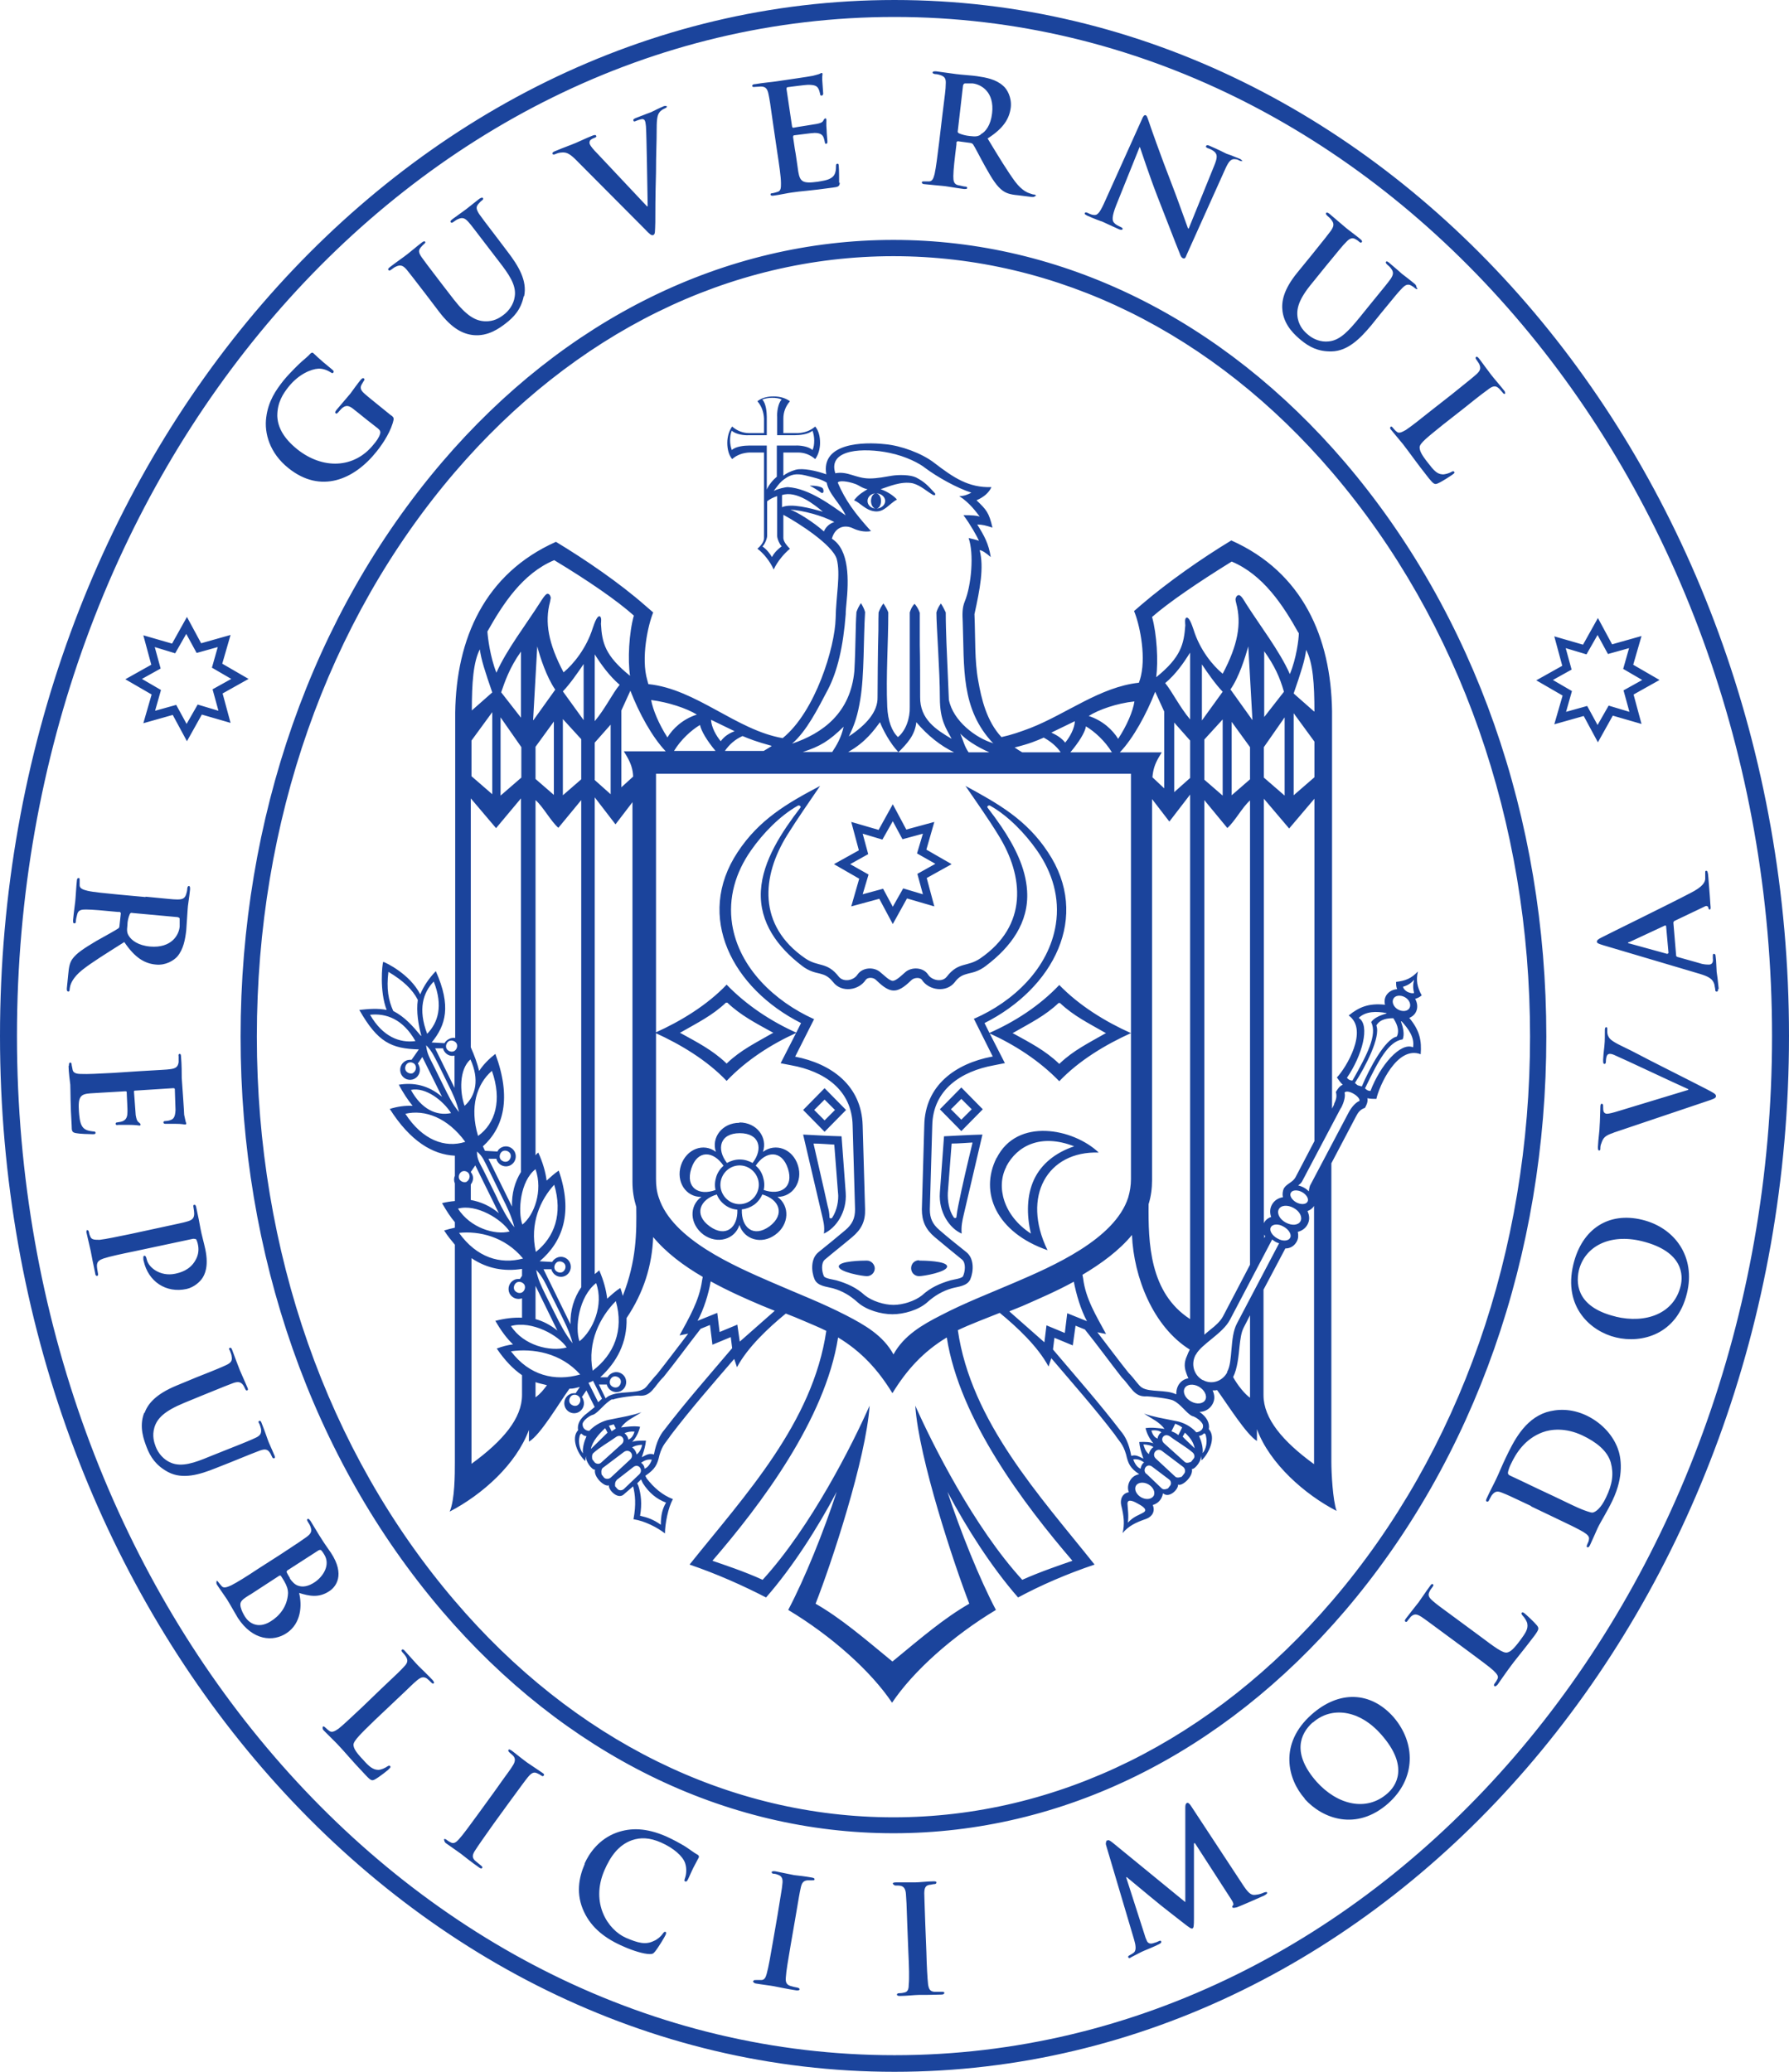 <?xml version="1.0" encoding="UTF-8"?>
<svg xmlns="http://www.w3.org/2000/svg" id="Layer_2" data-name="Layer 2" viewBox="0 0 51.68 59.85">
  <defs>
    <style>
      .cls-1 {
        fill: #1b449c;
      }
    </style>
  </defs>
  <g id="Layer_1-2" data-name="Layer 1">
    <path class="cls-1" d="m51.68,29.92C51.68,13.42,40.09,0,25.84,0S0,13.42,0,29.92s11.59,29.92,25.84,29.92,25.84-13.42,25.84-29.92m-.49,0c0,16.23-11.37,29.44-25.35,29.44S.49,46.16.49,29.92,11.86.49,25.84.49s25.35,13.21,25.35,29.44m-1.54-1.36c-.02-.22-.05-.45-.06-.5-.01-.13-.01-.32-.03-.45,0-.05-.02-.07-.05-.07-.03,0-.03.02-.03.07v.06c.02.13-.04.18-.11.18-.05,0-.16,0-.27-.04l-.64-.18s-.04-.01-.04-.04l-.08-.95s0-.03.03-.05l.88-.42c.05-.03.09,0,.1.03,0,.04.02.06.04.06.03,0,.03-.05.02-.13-.02-.34-.05-.65-.06-.8-.01-.16-.03-.19-.06-.19-.03,0-.03.02-.03.06,0,.05,0,.11,0,.18-.01.09-.06.22-.44.41-.63.33-2.33,1.16-2.56,1.28-.1.05-.13.08-.13.12,0,.04.05.06.18.1l2.8.83c.22.07.38.13.42.33,0,.03.02.09.02.13,0,.03.01.05.04.05.04,0,.04-.03.04-.08m-1.44-1.03s-.01.02-.03.02l-1.09-.3s-.04,0-.04-.02c0-.01.02-.02.04-.02l1.03-.48s.03,0,.03.02l.07.78Zm-.25-7.89l-.76-.44.24-.83-.85.24-.41-.76-.43.77-.83-.24.23.85-.75.42.76.44-.24.83.85-.24.41.76.43-.77.83.24-.23-.85.75-.42Zm-1.05-.32l.55.32-.54.3.17.62-.6-.18-.32.56-.3-.55-.61.17.17-.6-.55-.32.54-.3-.17-.62.6.18.32-.56.3.55.61-.17-.17.6Zm-3.41-7.95s.01-.05-.03-.09c-.1-.13-.31-.37-.37-.45-.07-.09-.23-.31-.35-.47-.04-.05-.07-.07-.09-.05-.02.02-.02.04.01.08.03.04.06.09.08.12.06.13.03.2-.08.3-.1.09-.2.17-.71.58l-.6.47c-.31.25-.58.46-.73.56-.11.06-.2.11-.26.05-.03-.02-.07-.06-.11-.11-.03-.04-.05-.05-.07-.03-.02.02-.02.05.02.09.11.13.28.34.34.41.21.27.37.51.75.99.14.17.17.18.26.14.12-.05.39-.23.43-.26.04-.03.06-.05.04-.07-.02-.03-.05-.02-.08,0-.07.04-.2.08-.27.07-.16-.01-.26-.14-.4-.32-.21-.26-.25-.37-.25-.46,0-.12.24-.3.67-.65l.6-.47c.51-.41.61-.48.72-.56.12-.09.2-.11.29-.03.04.03.08.09.11.12.03.04.05.06.08.04m-2.56-3.07s0-.05-.04-.09c-.13-.11-.34-.27-.38-.3,0,0-.2-.18-.37-.32-.05-.04-.07-.05-.09-.03-.02.02,0,.05.03.08.04.03.09.08.11.11.09.11.07.19-.01.31-.08.11-.16.21-.57.71l-.34.42c-.28.34-.54.64-.87.67-.24.03-.46-.07-.6-.19-.11-.09-.25-.23-.3-.47-.05-.27.02-.55.42-1.03l.38-.47c.42-.51.49-.6.59-.7.1-.11.18-.15.28-.09.05.03.07.04.1.07.03.03.06.04.08.01.02-.02,0-.05-.05-.09-.12-.1-.34-.26-.41-.32-.1-.08-.3-.26-.47-.4-.05-.04-.08-.05-.1-.03-.02.02,0,.05.03.08.05.04.1.09.12.12.09.11.07.19-.01.31-.08.11-.16.21-.57.72l-.4.49c-.4.49-.47.84-.43,1.13.06.42.37.69.54.83.22.18.48.33.88.32.47-.01.83-.38,1.14-.75l.29-.36c.42-.51.49-.6.59-.7.1-.11.18-.15.28-.09.05.03.07.04.1.07.04.03.06.04.08.02m-5.06-3.68s-.02-.05-.07-.07c-.19-.08-.35-.14-.39-.15-.08-.04-.26-.13-.47-.22-.06-.03-.1-.04-.12,0-.01.02,0,.04.05.06.06.02.15.06.2.11.08.08.08.17-.02.41l-.73,1.8h-.02c-.04-.1-.32-.9-.47-1.28-.32-.82-.64-1.73-.66-1.8-.04-.1-.05-.17-.09-.19-.04-.02-.08.03-.11.11l-1.05,2.33c-.15.34-.22.45-.33.44-.06,0-.13-.03-.19-.06-.04-.02-.07-.02-.08,0-.02.04.02.05.07.08.2.09.39.16.43.17.07.03.23.11.48.22.05.02.09.03.11,0,0-.02,0-.04-.05-.06-.06-.03-.14-.06-.19-.12-.07-.06-.07-.19.05-.5l.68-1.69h.01c.04.11.26.79.5,1.41.23.58.51,1.32.65,1.66.02.06.05.13.1.14.04.02.07-.01.1-.1l1.12-2.49c.1-.22.17-.29.29-.27.05,0,.08.02.12.04.05.02.08.02.09,0m-5.97,1.02s-.01-.04-.05-.04c-.03,0-.07-.01-.12-.03-.06-.02-.23-.07-.44-.35-.22-.3-.47-.71-.79-1.24.47-.3.63-.58.67-.9.03-.29-.11-.53-.22-.62-.21-.19-.49-.24-.76-.28-.13-.02-.45-.04-.6-.06-.09-.01-.35-.05-.58-.08-.06,0-.09,0-.1.03,0,.03.02.04.07.05.06,0,.13.02.16.03.14.05.16.12.15.27,0,.14-.02.26-.1.91l-.09.76c-.05.4-.09.73-.13.91-.03.12-.06.21-.15.22-.04,0-.09,0-.15,0-.05,0-.07,0-.07.03,0,.03.03.05.08.05.17.02.44.04.52.05.06,0,.38.06.62.09.06,0,.09,0,.09-.03,0-.02-.01-.04-.05-.04-.05,0-.14-.03-.21-.04-.13-.03-.14-.13-.14-.26,0-.18.04-.52.09-.92v-.06s.02-.03.04-.03l.37.05s.05.01.07.04c.05.07.21.39.35.64.2.36.34.58.51.7.1.07.21.11.44.13l.4.05c.05,0,.08,0,.09-.03m-1.57-1.77c-.08.05-.14.06-.31.04-.11-.01-.23-.04-.32-.08-.03-.02-.04-.03-.03-.08l.15-1.3s.01-.05.05-.06c.04,0,.12,0,.23,0,.25.03.63.25.56.86-.04.35-.19.54-.33.61m-2.52,3.05c-4.87,0-9.5,2.28-13.04,6.42-3.75,4.39-5.82,10.28-5.82,16.59s2.07,12.2,5.82,16.59c3.54,4.14,8.17,6.42,13.04,6.42s9.5-2.28,13.04-6.42c3.75-4.39,5.82-10.28,5.82-16.59s-2.07-12.2-5.82-16.59c-3.54-4.14-8.17-6.42-13.04-6.42m12.68,6.72c3.68,4.31,5.71,10.09,5.71,16.29s-2.03,11.99-5.71,16.29c-3.45,4.03-7.95,6.26-12.68,6.26s-9.24-2.22-12.68-6.26c-3.68-4.31-5.71-10.09-5.71-16.29s2.03-11.99,5.71-16.29c3.45-4.03,7.95-6.25,12.68-6.25s9.24,2.22,12.68,6.25m.06,18.23l-.07.14c0-4.12,0,2.17,0-7.81v-3.67c-.03-2.13-.85-4.01-2.91-4.93-.86.52-1.83,1.2-2.59,1.85l-.22.19c.14.32.35,1.22.2,1.87-.02.09-.03.11-.06.2-1.12.12-2.09.9-3.14,1.31-.29.11-.55.2-.83.26-.43-.46-.58-1.11-.67-1.62-.11-.59-.08-1.23-.11-1.93.16-.73.28-1.35.15-1.85.08.01.18.08.32.2-.06-.39-.19-.62-.39-.94.14,0,.26.03.44.09-.1-.44-.18-.52-.46-.79.21-.09.36-.22.43-.38-.66.02-1.09-.27-1.65-.7-.36-.28-.97-.5-1.42-.54-.63-.07-1.86-.04-1.7.87-.28-.1-.68-.19-.89-.13-.14.04-.28.11-.35.17v-.67h.42c.18,0,.35.06.5.19.09-.12.14-.3.14-.47,0-.18-.04-.35-.14-.47-.15.13-.32.18-.5.19h-.42v-.42c0-.18.06-.35.19-.5-.12-.09-.29-.14-.47-.14-.18,0-.35.04-.47.14.13.15.18.32.19.5v.42h-.42c-.18,0-.35-.06-.5-.19-.09.12-.14.3-.14.47,0,.18.04.35.14.47.15-.13.32-.18.5-.19h.42v.19s0,0,0,0c0,.79,0,1.48,0,2.29,0,.11-.11.23-.19.3.17.12.37.37.47.6.11-.24.31-.47.47-.6-.07-.07-.18-.19-.19-.3,0-.19,0-.49,0-.68.43.23,1.41.86,1.54,1.27.12.45-.02,1.06-.03,1.72-.02.83-.58,2.69-1.53,3.46-1.34-.23-2.5-1.42-3.88-1.56l-.03-.11c-.19-.64.02-1.6.17-1.96l-.22-.19c-.75-.66-1.73-1.33-2.59-1.85-2.06.92-2.88,2.8-2.91,4.93v9.4c-.06-.01-.13,0-.18.03-.06.03-.1.07-.13.12l-.37-.02c.41-.5.57-1.05.12-2.06-.19.2-.34.41-.45.67-.3-.59-1-.92-1.07-.94-.03.07-.11.85.1,1.39-.26-.05-.51-.03-.79,0,.53.93.92,1.12,1.72,1.14l-.21.3c-.06,0-.12,0-.17.03-.14.07-.2.24-.13.39.07.14.24.2.38.13.14-.07.2-.24.13-.39,0-.02-.02-.03-.03-.05l.13-.19.57,1.15c-.4-.34-.82-.42-1.25-.35.13.24.26.44.4.61-.22-.01-.44.02-.66.09.59.93,1.24,1.32,1.88,1.35v.58c-.03.07-.03.15,0,.22v.51c-.12.01-.25.03-.37.06.12.21.24.4.37.55v.16c-.1.02-.21.05-.31.08.1.16.21.29.31.41v6.29c0,.33,0,1.08-.15,1.42.94-.49,1.92-1.36,2.29-2.36v.34c.33-.19.86-1.1,1.17-1.53.13,0,.16-.02.3-.05l-.12.18c-.06,0-.12,0-.17.03-.14.07-.2.24-.13.39.07.14.24.2.38.13.14-.07.2-.24.13-.39,0-.02-.02-.03-.03-.05l.13-.19.24.48-.21.17c-.22.16-.3.33-.27.5-.22.23,0,.71.21.89,0-.05.01-.12.03-.14-.05.11.15.4.25.39-.05.21.28.51.4.45-.02.13.24.4.41.28h0s.29-.25.29-.25c.06.24.09.53.01.95.33.05.69.24.91.41,0-.27.09-.75.23-.99-.31-.12-.55-.33-.76-.6l-.04-.08h.01c.28-.19.34-.32.4-.59.09-.31.2-.38.33-.58.58-.76,1.21-1.48,1.83-2.2l.08.24c.31-.58.91-1.14,1.41-1.55.18.07.36.14.54.22.21.09.43.18.63.28-.39,2.66-2.35,4.75-3.95,6.75.79.27,1.53.6,2.21.95.77-.88,1.49-2.01,2.04-3.05-.38,1.16-.92,2.5-1.4,3.41,1.25.75,2.39,1.77,3,2.68.61-.91,1.75-1.93,3-2.68-.48-.91-1.02-2.26-1.4-3.41.55,1.04,1.27,2.17,2.04,3.05.67-.36,1.41-.68,2.21-.95-1.57-1.97-3.57-4.13-3.95-6.77.19-.09.38-.17.58-.25.21-.08.42-.17.63-.25.5.41,1.1.97,1.41,1.55l.08-.24c.62.73,1.25,1.44,1.83,2.2.13.2.24.27.33.58.06.26.11.39.38.57-.12.02-.22.09-.28.21-.05.1-.06.21-.02.31-.19.03-.26.21-.22.38.08.32.1.54.04.8.17-.2.36-.3.68-.41.17-.06.27-.22.19-.4.1-.03.19-.09.25-.2.02-.04.04-.09.04-.13h.02c.17.14.44-.13.42-.26.12.06.45-.24.4-.45.1.01.31-.28.25-.39.02.03.03.1.03.14.21-.19.43-.67.21-.9.03-.17-.05-.35-.27-.5.15,0,.3-.08.38-.23.07-.13.06-.26,0-.39.05,0,.09,0,.13-.01.31.43.85,1.29,1.15,1.47v-.34c.37,1,1.39,1.89,2.3,2.36-.11-.32-.15-1.09-.15-1.42v-8.62l.71-1.35c.06-.12.13-.21.26-.25.05-.09.09-.18.07-.28.09.02.18.02.26.02.08-.37.6-1.55,1.28-1.29.03-.38-.02-.68-.33-1.05.23-.09.29-.34.17-.55.07-.02.13-.05.19-.1-.13-.24-.17-.43-.11-.69-.19.2-.36.27-.63.3,0,.07,0,.14.03.21-.24.02-.41.21-.35.45-.48-.05-.75.07-1.05.31.59.42-.08,1.52-.34,1.79.05.07.1.15.17.21-.1.04-.15.13-.2.21.04.14,0,.24-.06.36m-26.59-.91c-.08.04-.18,0-.22-.07-.04-.08,0-.18.07-.22.08-.04.18,0,.21.07.04.08,0,.18-.07.22m.07-.92c-.45.06-.94-.12-1.31-.76.46-.05.95.12,1.31.76m.16-.15c-.24-.29-.47-.55-.8-.72-.14-.31-.2-.64-.14-1.13.42.25.69.5.85.81-.05.34.02.74.1,1.03m27.89-.64c-.17.05-.36.12-.45.25.18.37-.11.93-.54,1.69-.07,0-.12-.03-.16-.08.44-.64.68-1.52.34-1.73.21-.2.52-.19.8-.14,0,0,0,.01.01.02m.6-.63c-.07-.04-.12-.09-.13-.15.15-.04.25-.12.32-.2-.03.11-.04.23,0,.38-.05.02-.12,0-.19-.03m-.27.51c-.13-.07-.19-.21-.14-.31.05-.1.2-.12.33-.05.13.07.19.21.14.31-.05.1-.2.12-.33.05m-.95,2.26c.38-.79.67-1.34,1.08-1.4.06-.15.01-.35-.05-.52,0,0,.02,0,.02,0,.19.21.38.46.33.75-.36-.16-.95.52-1.23,1.26-.07,0-.12-.03-.16-.08m-.09-.05s-.08-.02-.11-.03c-.03-.01-.05-.04-.09-.07.31-.48.75-1.33.62-1.66.11-.2.36-.21.49-.21.07.11.2.33.1.53-.34.07-.79.92-1.01,1.44m-2.84,8.92v-3.05l.63-1.19c.14,0,.26-.07.33-.2.05-.09.05-.19.03-.28.12-.03.22-.1.28-.21.07-.13.06-.26,0-.39.08-.03.15-.08.19-.15v7.46c-.91-.66-1.46-1.32-1.46-1.99m.44-5.37c.06-.12.25-.14.43-.04.17.09.26.26.2.38-.06.12-.25.14-.43.04-.17-.09-.26-.26-.2-.38m.14.5c.15.08.24.23.19.32-.05.1-.22.11-.37.02-.15-.08-.24-.23-.19-.32.05-.1.22-.11.37-.02m.21-.98c.04-.08.19-.09.32-.02.13.07.21.2.16.28-.04.08-.19.09-.32.02-.13-.07-.21-.2-.16-.28m-1.67,5.33c.13-.26.16-.62.19-.92.02-.16.04-.37.12-.52l.18-.35v2.38c-.13-.08-.37-.37-.49-.6m-.88.09c-.25-.14-.34-.45-.21-.71,0,0,.01-.02.02-.03.16-.3.77-.6.98-1l1.22-2.32c.06.05.12.09.2.11l-1.22,2.32c-.21.4-.11,1.1-.28,1.39,0,0,0,.01,0,.02-.14.26-.45.36-.7.22m2.36-19.14v2.26l-.6-.52v-.88l.6-.86Zm-.59,0v-1.91c.3.42.45.75.57,1.17l-.57.73Zm0,15.04v-.1s.02.03.03.05l-.03.05Zm-1.2-14.98v2.2l-.53-.46v-1.16l.53-.58Zm-.6.03v-1.62c.16.24.39.57.6.79l-.6.83Zm.73,3.11c.22-.19.44-.61.66-.8v1.15h0v12.26s-.78,1.49-.78,1.49c-.08.15-.23.28-.36.38-.06.05-.12.1-.18.15v-14.33h0v-1.11s.66.8.66.8Zm.13-.95v-2.12l.53.73v.93l-.53.46Zm-.04-3.05c.25-.35.43-.93.52-1.25l.12,2.13-.63-.88Zm-1.13,20.56c-.17-.09-.25-.26-.19-.38.06-.12.25-.14.41-.05.16.09.25.26.19.38s-.25.14-.41.05m-1.13-6.41v-10.99l.5.65.6-.78v1.32h0v13.83c-1.18-.76-1.21-2.22-1.2-3.32.07-.22.1-.46.1-.69m-1.34,4.42c-.27-.5-.58-1-.65-1.58l-.02-.11c.54-.32,1.06-.7,1.43-1.15.05,1.22.61,2.65,1.67,3.31-.03.06-.06.12-.08.18-.07.15-.09.3-.03.47.02.06.04.12.07.18-.13.02-.24.1-.3.22-.04.08-.05.16-.05.24,0,0,0,0-.01,0-.29-.14-.75-.05-.98-.19-.05-.03-.11-.1-.15-.15-.08-.1-.15-.19-.24-.28-.28-.35-.63-.82-.9-1.17l.25.05Zm1.98-15.63v-2.01l.46.52v1.08l-.46.41Zm-.26-3.15c.31-.26.53-.58.72-.88v1.93c-.31-.37-.51-.79-.72-1.05m.98,21.74c.06,0,.1-.03.14-.07.03,0,.05.02.06.09.04.17,0,.37-.1.48.02-.16-.04-.36-.1-.49m-.41.75l-.6-.54c-.14-.12,0-.32.17-.2.21.16.45.29.65.46.06.05.07.14.03.18l-.07.09s-.12.06-.18.01m-.07-.73s.04-.07.07-.12c.17.16.25.29.28.45-.11-.11-.25-.23-.35-.34m-.12-.04c-.06-.05-.12-.08-.2-.11l.11-.22c.07.03.14.06.2.11l-.11.22Zm-.65.68c-.14-.13.03-.34.18-.22l.61.46c.06.05.07.14.03.19l-.07.09s-.13.06-.19,0l-.56-.52Zm.05-.58c-.12-.04-.16-.17-.18-.23.11-.02.23,0,.29.05-.05.03-.11.11-.11.19m-.33,1.01c-.12-.12.02-.32.17-.21l.49.37c.06.04.07.12.04.17l-.07.09s-.12.06-.18,0l-.45-.43Zm.08-.57c-.11-.08-.14-.22-.16-.28.1,0,.24.03.29.08-.05.02-.12.12-.13.2m-.32,1.43c.07.04.31.16.17.25-.15.09-.28.11-.46.3.03-.2,0-.37-.01-.55,0-.17.23-.04.3,0m.3-.56c.14.08.21.22.16.33-.06.1-.21.13-.36.05-.14-.08-.21-.22-.16-.33.05-.1.21-.13.36-.05m-.43-.72c.16-.02.25.05.31.09-.05.03-.09.1-.1.18-.12-.04-.19-.2-.21-.26m-2.32-3.2l.04-.32.53.22.08-.57.27.11c.37.46.71.93,1.07,1.39.27.27.35.57.72.54.07,0,.64.06.76.12.22.1.39.38.55.45.1.02.29.16.31.26.02.1-.05.19-.19.21-.18-.2-.41-.29-.56-.32-.44-.09-.66-.12-.95-.22.24.16.43.23.59.44-.15-.02-.39-.05-.55-.02.04.15.11.3.23.44-.08-.04-.25-.05-.41-.04.01.12.05.28.12.48-.15-.07-.22-.12-.35-.08-.07-.37-.18-.57-.3-.71-.62-.81-1.3-1.58-1.96-2.36m-1.25-1.11c.12-.05.25-.1.37-.15.45-.2.97-.42,1.48-.7.07.36.2.81.38,1.14l-.57-.23-.07.57-.53-.22-.06.49-1.01-.89Zm-4.96.76c.68.41,1.16.94,1.57,1.61.41-.67.89-1.2,1.57-1.61.37,2.37,2.24,4.83,3.63,6.45-.29.1-.94.32-1.45.55-1.4-1.53-2.6-3.93-3.09-5.03.1,1.52,1.12,4.58,1.56,5.72-.73.42-1.37.97-2.22,1.67-.85-.7-1.49-1.25-2.22-1.67.45-1.14,1.46-4.19,1.56-5.72-.49,1.11-1.69,3.5-3.09,5.03-.52-.24-1.16-.45-1.45-.55,1.39-1.61,3.26-4.08,3.63-6.45m-3.42-.14l-.07-.57-.57.23c.18-.33.32-.78.38-1.14.51.28,1.03.51,1.48.7.12.05.25.1.37.15l-1.01.89-.07-.49-.53.22Zm-3.61-17.66v-1.93c.19.3.42.62.72.88-.21.25-.41.68-.72,1.05m.46.1v2.01l-.46-.41v-1.08l.46-.52Zm.63,2.23v10.98c0,.26.04.49.11.72.01.74.01,1.55-.39,2.57-.02-.08-.04-.15-.07-.23-.14.09-.26.2-.38.31-.03-.25-.1-.52-.23-.82-.04.04-.08.07-.13.11v-13.77l.6.78.49-.64Zm-.48,14.42c.24.85-.06,1.55-.67,2.01-.16-.83.22-1.56.67-2.01m1.07-1.86c.38.46.89.84,1.44,1.16l-.02.11c-.08.58-.38,1.08-.65,1.58l.25-.05c-.27.35-.63.83-.9,1.17-.09.09-.16.19-.24.28-.04.05-.09.12-.15.15-.23.14-.69.05-.98.19-.03.01-.05.03-.07.04l-.05.04s0-.02-.01-.03l-.18-.37h.23s.01.05.02.06c.07.14.24.2.38.13.14-.07.2-.24.13-.39-.07-.14-.24-.2-.38-.13-.06.03-.1.07-.13.12h-.21c.48-.44.78-1,.76-1.71.49-.73.74-1.51.77-2.37m-1.17,4.07c.08-.04.18,0,.22.07.04.08,0,.18-.07.22-.08.04-.18,0-.22-.07-.04-.08,0-.18.07-.22m.92,2.66c0-.08-.05-.15-.1-.18.06-.04.15-.11.31-.09-.02.06-.09.22-.21.26m-.21.42l.11-.11.05.11c.18.28.4.46.67.56-.11.19-.15.37-.15.64-.21-.15-.38-.21-.6-.26.06-.34.03-.62-.05-.87l-.03-.06Zm-.02-.83c-.01-.08-.08-.18-.13-.2.06-.05.2-.08.29-.08-.01.06-.05.2-.16.28m-.58.74l.49-.38c.15-.11.29.09.17.21l-.45.43c-.06.05-.14.04-.18,0l-.07-.08s-.02-.12.04-.17m-.4-.36l.61-.46c.16-.12.33.09.18.22l-.56.52c-.06.05-.15.04-.19,0l-.07-.09s-.03-.14.03-.19m.74-.81c0-.08-.06-.16-.11-.19.06-.04.18-.06.29-.05-.02.06-.06.19-.18.23m-1.01.39c.2-.18.44-.31.65-.46.16-.12.3.08.17.2l-.6.54c-.06.05-.14.03-.18-.01l-.07-.09s-.03-.13.03-.18m.53-.63l-.08-.16.14-.04.06.12-.12.08Zm-.6.51c.04-.22.24-.44.41-.6.03.05.05.09.07.13-.11.11-.37.36-.48.47m-.13-.36c-.06.13-.12.33-.1.49-.09-.11-.14-.32-.1-.48.01-.06.03-.09.06-.09.04.04.08.07.14.07m.75-1.05c.12-.06.7-.13.76-.12.37.04.44-.27.72-.54.37-.46.71-.93,1.07-1.39l.27-.11.07.57.53-.22.04.32c-.67.79-1.34,1.55-1.96,2.36-.12.14-.23.35-.3.71-.13-.04-.2,0-.35.08.07-.2.11-.36.12-.48-.15,0-.32,0-.4.04.12-.13.19-.28.23-.44-.16-.03-.4,0-.55.02.15-.21.35-.28.59-.44-.29.1-.51.13-.95.22-.15.03-.38.13-.56.32-.13-.01-.2-.1-.19-.21.02-.1.21-.24.31-.26.16-.07.33-.34.55-.45m-.69-.47c.05-.02.09-.03.13-.06l.26.52-.11.1-.28-.56Zm-.26-1.2c-.14-.39-.02-1.29.48-1.68.23.63-.09,1.37-.48,1.68m-1.68-17.16v.88s-.6.52-.6.52v-2.26l.6.86Zm-.58-1.59c.1-.29.24-.71.57-1.17v1.91l-.57-.73Zm-.85,13.91s-.02-.03-.03-.05l.13-.19.68,1.38c-.25-.21-.53-.33-.81-.38v-.45c.07-.09.09-.21.03-.31m.74.72l-.4-.81c-.1-.2-.2-.33-.19-.55.17.14.22.3.32.49l.4.82c.16.32.27.54.36.88-.21-.26-.34-.52-.49-.82m-.16-3.7c.3.85.1,1.52-.4,1.88-.25-.83-.04-1.5.4-1.88m-.37,0c-.05-.21-.13-.43-.24-.68v-7.19l.73.86.72-.86v10.79c-.18.29-.27.62-.26,1l-.68-1.38h.23s.01.05.02.06c.07.14.24.2.38.13.14-.07.2-.24.13-.39-.07-.14-.24-.2-.38-.13-.06.03-.1.07-.12.12l-.36-.02-.06-.13c.6-.54.83-1.4.36-2.67-.18.14-.34.3-.46.48m.67,2.33c.08-.04.18,0,.22.07.04.08,0,.18-.07.22-.08.04-.18,0-.22-.07-.04-.08,0-.18.07-.22m.95.52c.22.63-.04,1.33-.38,1.6-.14-.39-.06-1.26.38-1.6m.54.45c.25.84.01,1.51-.53,1.94-.19-.82.14-1.52.53-1.94m.09,4.21c-.2-.16-.41-.27-.63-.33v-.96l.63,1.29Zm-.61-1.75c.18.19.28.41.39.64l.26.52c.16.33.31.6.4.96-.22-.28-.36-.56-.52-.88l-.27-.54c-.11-.23-.22-.44-.26-.7m.88,2.24c-.48.13-1.25-.06-1.61-.62.61-.17,1.39.28,1.61.62m-1.29-1.59c-.08.04-.18,0-.22-.07-.04-.08,0-.18.07-.22.08-.04.18,0,.22.07.04.08,0,.18-.07.22m.39-15.76l.53-.73v2.12l-.53-.46v-.93Zm-.07-.77l.12-2.13c.08.31.27.89.52,1.25l-.63.88Zm.73,3.11l.66-.8v.34s0,13.73,0,13.73c-.21.31-.32.66-.31,1.07l-.78-1.59h.23s.01.05.02.06c.07.14.24.2.38.13.14-.07.2-.24.13-.39-.07-.14-.24-.2-.38-.13-.06.03-.1.07-.13.12l-.36-.02h0c.67-.57.97-1.41.55-2.62-.13.09-.24.19-.35.29-.03-.25-.11-.52-.24-.81-.03.02-.06.05-.08.08v-10.26c.22.19.44.61.66.8m-.03,12.54c.08-.04.18,0,.22.07.04.08,0,.18-.07.22-.08.04-.18,0-.22-.07-.04-.08,0-.18.07-.22m.16-13.48v-2.2l.53.58v1.16l-.53.46Zm0-3c.21-.22.43-.54.6-.79v1.62s-.6-.83-.6-.83Zm.49,20.4c.04.08,0,.18-.07.22-.08.04-.18,0-.22-.07-.04-.08,0-.18.07-.22.08-.04.18,0,.22.07m-1.28-.45c.06.03.27.07.33.09-.1.13-.17.23-.33.35v-.44Zm-.71-.89c.63-.09,1.44.04,2,.67-.73.21-1.47.03-2-.67m-1.14-2.69c.46.31.96.39,1.46.31v.2l-.06.09c-.06,0-.12,0-.17.03-.14.07-.2.24-.13.39.07.13.22.19.36.14v.56c-.25-.01-.5.02-.77.09.16.28.33.51.51.68-.16.02-.31.06-.47.12.23.34.47.59.73.77v.57c0,.67-.54,1.32-1.46,1.99v-5.92Zm-.36-.73c.57-.06,1.32.1,1.85.74-.66.18-1.34-.03-1.85-.74m-.03-.7c.53-.15,1.27.31,1.49.66-.42.11-1.13-.1-1.49-.66m.26-.78c-.08.04-.18,0-.22-.07-.04-.08,0-.18.07-.22.08-.04.18,0,.21.07.04.08,0,.18-.07.22m-.04-1.15c-.58.19-1.24-.05-1.73-.81.56-.13,1.22.11,1.73.81m-.41-.83c-.43.09-.86-.12-1.16-.67.43-.09.94.32,1.16.67m-.69-2.29c-.27-.71-.12-1.19.19-1.51.28.71.12,1.19-.19,1.51m.79.64v.92l-.56-1.14h.23s.01.05.02.06c.06.12.19.18.31.15m-.01-.13c-.08.04-.18,0-.22-.07-.04-.08,0-.18.07-.22.08-.04.18,0,.22.07.04.08,0,.18-.07.22m.14,1.76c-.2-.24-.31-.48-.45-.76l-.28-.57c-.11-.22-.2-.36-.22-.6.17.17.24.34.35.55l.28.57c.15.3.24.49.32.81m.33-1.52c.26.57.16,1.05-.17,1.34-.14-.39-.16-1.05.17-1.34m.03-9.21l.6-.82v2.37l-.6-.52v-1.03Zm.24-2.65c.03.29.16.68.36,1.26l-.59.52c0-.78.04-1.41.24-1.78m4.44-.96c-.14.5-.18,1.28-.11,1.74-.72-.58-.81-.95-.84-1.5,0-.04.03-.2-.04-.22-.07-.01-.14.17-.2.35-.18.57-.55,1.03-.84,1.27-.44-.83-.55-1.45-.39-2.04,0-.02.02-.09.02-.11,0-.03-.03-.12-.09-.12-.06-.01-.19.21-.21.24-.4.63-.98,1.38-1.27,2.04-.18-.45-.25-1.02-.26-1.19.45-.8,1.02-1.68,1.93-2.06.98.59,1.82,1.17,2.3,1.6m.93,3.92h-1.22l.09.15c.12.21.17.37.18.58l-.34.31v-2.22l.26-.57c.25.65.63,1.34,1.02,1.75m.9-1.06c-.41.13-.7.41-.85.66-.25-.39-.42-.8-.47-1.08.49.06,1.03.24,1.32.42m.09.3c.04.18.2.45.45.75h-1.2c.2-.33.5-.6.75-.75m1,.18c-.16.06-.3.15-.4.29-.14-.17-.27-.41-.28-.62l.68.33Zm1.07.43c-.08.05-.16.1-.23.14h-1.12c.12-.18.3-.34.51-.43.22.09.39.16.83.28m.55-6.82c.34.02.93.17,1.27.36-.13.04-.24.13-.3.27-.3-.27-.77-.56-.97-.63m-.24-.42c.42-.14.94.28,1.18.48-.36-.1-.91-.25-1.18-.13,0-.14,0-.22,0-.35m-.56,1.48c.06-.06.13-.22.13-.3,0-.37,0-.63,0-1,.07-.06.19-.12.29-.15,0,.38,0,.77,0,1.15,0,.08.07.24.13.3-.1.08-.2.16-.28.31-.06-.1-.15-.22-.28-.31m.42-2.91v.9c-.1.08-.23.23-.29.37v-.94h0v-.31s0-.02,0-.02h-.52c-.11,0-.38.02-.49.13-.03-.08-.05-.18-.05-.28,0-.1.01-.2.05-.28.11.11.38.14.49.13h.09s.43,0,.43,0v-.53c0-.12-.02-.39-.13-.5.08-.03.18-.05.28-.05.1,0,.2.01.28.05-.11.11-.14.39-.13.5v.09h0v.44h.43s0,0,0,0h.09c.11,0,.38-.02.5-.13.03.08.05.18.05.28,0,.1-.01.2-.05.28-.11-.11-.38-.14-.5-.13h-.52Zm1.98,2.01c-.38-.26-1.03-.77-1.66-.81-.08,0-.29.05-.41.11.08-.1.17-.25.32-.35.18-.13.33-.16.59-.1.23.06.45.1.62.21.06.33.39.6.55.95m4.24,6.57c-.47-.14-1.14-.63-1.26-1.25-.01-.31-.06-1.34-.07-1.64-.01-.3-.02-.56-.02-.88-.07-.15-.12-.23-.14-.26-.06.08-.11.18-.13.26,0,.41.1,1.69.1,2.47,0,.66.19.89.34,1.18-.44-.26-.92-.56-.91-1.21,0-.33,0-1.17-.01-1.5,0-.32,0-.59,0-.93-.04-.11-.09-.19-.15-.26-.08.08-.11.16-.14.25v2.73c.01.32-.11.68-.34.87-.18-.17-.29-.47-.31-.87-.04-.91.03-1.81.03-2.73-.02-.07-.1-.2-.14-.26-.05.06-.11.17-.14.26-.01.28,0,.44-.01.71s-.02,1.48-.02,1.74c.01.42-.33.8-.83,1.13.18-.36.26-.64.33-1.06.12-.71.09-1.76.14-2.53-.02-.08-.07-.18-.12-.26-.06.09-.1.17-.13.26-.03.44-.02.97-.06,1.7-.11,1.21-.91,1.8-1.8,2.1.42-.36.74-1,1.04-1.57.27-.52.44-1.24.51-2.17,0-.1.01-.2.02-.3.07-.68.09-1.56-.42-1.88.09-.33.36-.42.61-.3.12.06.33.12.52.08-.48-.53-.74-.89-.96-1.4.04-.07.29-.04.51.04.11.04.21.13.35.15-.12.08-.24.13-.39.32.18.07.33.29.6.32.28.03.4-.21.64-.34-.08-.1-.27-.23-.47-.3.22-.07.59-.24.93-.17.24.07.38.22.59.34.02,0,.03,0,.05,0,.01-.01.01-.03,0-.05-.21-.23-.3-.33-.55-.46-.17-.08-.5-.08-.69-.05-.19.03-.42.08-.65.08-.4,0-.63-.22-.99-.15-.23-.71.84-.74,1.56-.59.49.1.88.31,1.04.44.35.26.9.57,1.33.71-.09.05-.21.1-.35.1.3.19.49.46.59.59-.09-.03-.23-.04-.47-.04.21.28.39.61.45.74-.08-.03-.22-.06-.3-.08.16.45.08,1.37-.11,1.83-.08.19-.07.39-.06.59.05,1.31-.07,2.52.89,3.52m-3.54-7.01c0,.11.06.21.13.22-.13-.01-.23-.1-.23-.22s.1-.21.23-.22c-.07.01-.13.1-.13.22m.29,0c0-.12-.06-.21-.14-.22h0c.14,0,.26.1.26.22s-.12.22-.26.22h0c.08,0,.14-.1.14-.22m-1.08,6.52c-.07.32-.21.55-.33.73h-.85c.5-.16.76-.32,1.18-.73m1.05-.13c.08.21.29.61.53.86h-1.45c.51-.28.77-.66.92-.86m1.05,0c.33.39.7.68,1.09.87h-1.61c.25-.25.48-.49.52-.87m2.12.87h-.61c-.12-.17-.15-.33-.24-.54.15.16.45.37.84.54m1.56-.43c.19.1.38.25.5.43h-1.11c-.07-.04-.15-.09-.22-.14.44-.11.62-.19.83-.28m.91-.48c-.01.21-.14.45-.28.62-.11-.14-.25-.22-.4-.29l.68-.33Zm.32.15c.25.15.55.42.75.75h-1.2c.25-.3.42-.57.45-.75m1.4-.72c-.04.28-.22.7-.47,1.08-.16-.26-.45-.53-.85-.66.28-.18.82-.37,1.32-.42m.6-.28l.26.57v2.22l-.34-.32c.02-.21.06-.36.18-.57l.09-.15h-1.21c.39-.41.77-1.11,1.02-1.75m4.15-1.7c0,.17-.07.74-.26,1.19-.29-.66-.87-1.41-1.27-2.04-.02-.03-.14-.26-.21-.24-.06,0-.09.09-.09.12,0,.02.01.08.02.11.16.59.05,1.21-.39,2.04-.29-.24-.66-.69-.84-1.27-.06-.18-.13-.36-.2-.35-.07.01-.04.18-.04.22-.04.54-.12.92-.84,1.5.06-.46.02-1.24-.12-1.74.48-.42,1.33-1,2.3-1.6.91.38,1.49,1.27,1.93,2.06m.45,2.27l-.59-.52c.2-.58.33-.97.36-1.26.2.37.24,1,.24,1.78m0,1.9l-.6.52v-2.37l.6.82v1.03Zm0,1.77h0v8.74l-.55,1.05c-.08.14-.25.18-.33.31-.04.08-.05.18-.03.26-.13.02-.25.09-.32.22-.06.11-.06.24-.02.35-.09.03-.17.09-.21.18h0s0-11.06,0-11.06v-1.2s.73.86.73.86l.73-.86v1.17Zm.77,7.78c.09-.17.13-.35.1-.44.03-.05.14-.04.26.03s.19.16.17.21c-.09.03-.22.16-.31.33l-1.12,2.12s-.03.1-.03.16c-.08-.08-.18-.14-.31-.17.04-.03.08-.06.11-.11l1.12-2.12Zm-6.07-9.65c0,2.5,0,4.99,0,7.49,0,1.41,0,2.82,0,4.22,0,.18-.03.36-.08.53-.39,1.21-2.2,1.99-3.27,2.45-.72.31-1.45.59-2.14.95-.53.27-1.07.58-1.37,1.13-.3-.55-.83-.85-1.37-1.13-.7-.36-1.43-.64-2.14-.95-1.08-.47-2.88-1.24-3.27-2.45-.06-.17-.08-.35-.08-.53v-11.71h13.75Zm-5.18,2.61l-.73-.42.23-.8-.81.22-.39-.73-.41.74-.79-.23.22.82-.72.4.73.42-.23.8.81-.22.39.73.41-.74.79.23-.22-.82.72-.4Zm-1-.31l.53.3-.52.29.16.59-.57-.17-.3.53-.28-.52-.59.16.17-.57-.53-.3.52-.29-.16-.59.57.17.3-.53.28.52.59-.16-.17.57Zm-5.5,3.79c-.56.59-1.33,1.06-2.07,1.39.73.33,1.5.79,2.07,1.39.57-.6,1.29-1.06,2.02-1.39h0c-.74-.33-1.45-.8-2.02-1.39m-.02.52h.02s.02,0,.02,0c.39.37.82.59,1.29.85l.04.02-.04.02c-.47.27-.9.48-1.29.85l-.02.02-.02-.02c-.39-.37-.82-.59-1.29-.85l-.04-.02.04-.02c.47-.27.9-.48,1.29-.85m.39,3.47c-.5,0-.82.43-.68.84-.35-.27-.85-.09-1.01.39-.15.48.15.92.59.91-.36.26-.34.79.06,1.09.4.29.91.14,1.04-.28.13.42.64.58,1.04.28.4-.29.42-.83.06-1.09.44,0,.74-.44.59-.91-.15-.48-.65-.66-1.01-.39.14-.42-.18-.85-.68-.85m.7,1.95c.03-.12.02-.25-.02-.38-.04-.13-.11-.24-.21-.32.28-.43.75-.47.93.08.18.55-.22.79-.7.62m-.63.56c.12-.01.25-.06.35-.13s.19-.18.24-.3c.49.14.67.57.21.92-.47.34-.82.03-.8-.48m-.59-.54c-.1-.29.06-.61.35-.71.27-.09.55.04.67.28.01.02.02.05.03.07.1.29-.06.61-.35.71-.29.1-.6-.06-.7-.35m-.13.11c.05.12.13.22.24.3.11.08.23.12.35.13.02.51-.33.82-.8.48-.47-.34-.28-.78.21-.92m.19-.83c-.09.08-.17.19-.21.32-.04.13-.05.26-.02.38-.48.18-.88-.06-.7-.62.18-.55.64-.51.93-.08m.47-.94c.58,0,.68.46.37.86-.11-.06-.23-.1-.37-.1s-.26.04-.37.1c-.31-.4-.21-.86.37-.86m2.45-1.3l-.62.63.62.63.62-.63-.62-.63Zm-.3.63l.3-.3.3.3-.3.3-.3-.3Zm.79.76c-.38-.01-.73-.03-1.11-.05.18.77.36,1.54.54,2.31.04.17.09.34.06.55.35-.16.67-.62.63-1.18l-.12-1.63Zm-.1,1.64c.02.21-.03.5-.17.71-.01.02-.03.02-.05.02-.02,0-.03-.02-.03-.04,0-.1-.02-.21-.05-.31-.13-.6-.28-1.23-.41-1.81.2,0,.4.02.6.03l.11,1.42Zm3.63.62c.18-.77.36-1.54.54-2.31-.38.01-.73.03-1.11.05l-.12,1.63c-.04.56.28,1.03.63,1.18-.02-.2.02-.38.06-.55m.25-2.06c-.14.58-.29,1.21-.41,1.81-.02.1-.04.21-.05.31,0,.02-.01.04-.03.04-.02,0-.04,0-.05-.02-.14-.2-.18-.49-.17-.71l.11-1.42c.2,0,.4-.02.6-.03m-.32-.33l.62-.63-.62-.63-.62.63.62.63Zm.3-.63l-.3.3-.3-.3.3-.3.3.3Zm.72,1.4c-.51,1.01,0,2.16,1.47,2.67-.76-1.56,0-2.87,1.48-2.82-.74-.7-2.36-1.02-2.95.16m.28.24c.31-.59.99-.96,1.96-.58-.54.18-.95.51-1.16.96-.21.45-.22,1.01-.09,1.56-.8-.52-1.01-1.36-.71-1.93m1.53-2.47c.57-.6,1.34-1.06,2.07-1.39-.74-.33-1.5-.8-2.07-1.39-.57.6-1.28,1.06-2.03,1.39h0c.73.33,1.45.79,2.03,1.39m.02-.52l-.02.02-.02-.02c-.39-.37-.82-.59-1.29-.85l-.04-.02.04-.02c.47-.27.9-.48,1.29-.85h.02s.02,0,.02,0c.39.37.82.58,1.29.85l.04.02-.04.02c-.47.27-.9.48-1.29.85m-1.59,0l-.45-.88-.14-.28c1.99-1,3.08-3.07,1.83-4.94-.62-.94-1.44-1.4-2.38-1.91.32.47.65.93.95,1.42.74,1.19.86,2.61-.52,3.56-.38.26-.63.09-.97.53-.13.17-.43.11-.54-.06-.14-.22-.49-.23-.67-.06-.07.06-.25.24-.35.24-.1,0-.27-.18-.35-.24-.18-.17-.52-.16-.67.06-.11.17-.4.23-.54.06-.34-.44-.59-.27-.97-.53-1.38-.95-1.26-2.37-.52-3.56.3-.48.63-.95.95-1.42-.95.5-1.76.97-2.38,1.91-1.24,1.87-.15,3.94,1.83,4.94l-.14.28s0,0,0,0h0l-.45.88.31.06c.94.17,1.75.7,1.77,1.74.02.81.05,1.61.07,2.42,0,.26-.08.43-.28.6-.26.22-.52.43-.78.64-.22.18-.21.54-.11.78.09.2.34.21.53.26.28.08.5.21.72.41.25.22.67.34,1,.34.33,0,.75-.12,1-.34.21-.19.44-.33.72-.41.18-.05.44-.06.53-.26.1-.24.11-.6-.11-.78-.26-.21-.53-.42-.78-.64-.2-.17-.28-.34-.28-.6.02-.81.05-1.61.07-2.42.02-1.04.84-1.57,1.78-1.74l.3-.06Zm-.38-.19c-1.04.2-1.93.82-1.95,1.99-.02.81-.05,1.61-.07,2.42,0,.34.11.58.37.8.26.22.52.43.79.65.12.1.09.35.03.48-.03.07-.3.1-.36.12-.31.09-.58.21-.82.43-.21.17-.56.28-.83.28-.27,0-.62-.11-.83-.28-.24-.22-.51-.34-.82-.43-.07-.02-.33-.05-.36-.12-.06-.13-.09-.38.03-.48.26-.22.53-.43.79-.65.26-.22.38-.45.37-.8-.02-.81-.05-1.61-.07-2.42-.03-1.16-.91-1.79-1.95-1.99l.55-1.09h-.02c-1.12-.51-2.15-1.47-2.35-2.73-.12-.77.1-1.5.54-2.13.34-.49.84-1.01,1.36-1.3.04-.02.1.02.07.06-.52.68-1.09,1.52-1.14,2.4-.05.92.49,1.63,1.18,2.16.1.08.21.14.33.18.09.03.17.04.26.07.14.04.23.12.32.23.24.31.74.24.94-.07.06-.08.22-.07.29,0,.14.13.32.31.52.31.2,0,.38-.18.52-.31.07-.06.23-.08.29,0,.2.31.71.38.95.07.09-.12.18-.19.32-.23.09-.03.17-.04.26-.07.12-.04.23-.1.33-.18.7-.53,1.24-1.24,1.18-2.16-.04-.67-.37-1.3-.74-1.85-.13-.19-.26-.37-.4-.55-.03-.04.03-.08.07-.06.52.29,1.02.81,1.36,1.3.44.63.66,1.36.54,2.13-.2,1.27-1.23,2.23-2.35,2.72h-.02s.55,1.1.55,1.1Zm-2.1,5.88c-.13,0-.23.1-.23.23s.1.23.23.23.81-.12.81-.28-.68-.17-.81-.17m-1.28.23c0-.12-.1-.23-.23-.23s-.81.01-.81.17.68.28.81.28.23-.1.23-.23m-1.49-22.5c-.02-.09-.31-.11-.39-.1.09.04.23.13.33.2.04.03.09,0,.06-.1m.46-8.85c0-.09,0-.38-.01-.48,0-.04-.01-.08-.04-.07-.03,0-.04.02-.04.07,0,.18-.04.28-.14.34-.1.07-.28.09-.39.11-.43.06-.51,0-.56-.29-.02-.12-.07-.52-.1-.66l-.05-.34s0-.04.02-.05c.1-.01.52-.07.6-.07.16,0,.23.05.26.13.02.05.03.11.04.15,0,.02.01.04.04.03.04,0,.03-.05.03-.09,0-.03-.02-.2-.02-.29-.02-.22,0-.29-.01-.32,0-.03-.02-.03-.03-.03-.02,0-.04.03-.06.07-.03.05-.09.07-.19.09-.1.02-.58.09-.67.11-.03,0-.03-.01-.04-.04l-.16-1.08s0-.04.02-.05c.08-.01.53-.07.6-.07.21,0,.26.04.3.11.03.05.04.12.05.15,0,.04.02.06.05.05.03,0,.03-.03.04-.05,0-.05-.02-.24-.02-.29-.02-.2,0-.25,0-.28,0-.02-.01-.04-.03-.03-.02,0-.04.02-.07.03-.03.01-.1.03-.18.05-.08.02-.92.14-1.05.16-.12.02-.39.04-.61.08-.06,0-.09.02-.09.05,0,.03.03.04.08.03.06,0,.13-.01.17-.01.14,0,.19.07.22.22.03.14.05.26.14.91l.11.75c.06.39.11.73.11.91,0,.13,0,.22-.09.25-.04.01-.09.03-.15.04-.05,0-.07.02-.06.04,0,.03.04.04.09.03.17-.02.43-.08.53-.09.25-.04.54-.05,1.17-.14.16-.02.2-.03.21-.14m-4.99-2.21s-.05-.02-.1,0c-.12.05-.3.14-.36.17-.05.02-.22.08-.42.16-.08.03-.11.05-.09.09.01.03.04.02.08,0,.05-.02.11-.04.17-.05.04,0,.07.02.08.05.02.04.02.1.03.16.02.3.04,1.8.05,2.31h-.02s-1.43-1.52-1.43-1.52c-.12-.12-.2-.22-.22-.27-.02-.04-.01-.07,0-.1.02-.04.08-.07.14-.09.04-.02.06-.03.04-.06-.01-.03-.06-.02-.11,0-.2.08-.38.17-.48.21-.14.06-.37.14-.58.23-.06.02-.1.05-.09.08,0,.02.03.03.06.02.03-.01.09-.04.16-.05.16-.02.24,0,.43.18l2.01,2.02c.15.16.2.2.25.18.06-.02.05-.1.06-.37,0-.24,0-.75.02-1.43,0-.58.02-.84.02-1.28,0-.3.03-.39.07-.45.05-.08.13-.11.17-.13.04-.02.06-.03.05-.06m-4.12,5.49c.1-.46-.18-.9-.47-1.28l-.28-.37c-.4-.52-.47-.62-.55-.73-.08-.13-.1-.2-.02-.29.04-.04.05-.06.09-.09.04-.03.06-.05.04-.08-.02-.02-.05-.01-.1.02-.13.1-.34.27-.38.3,0,0-.22.16-.4.29-.05.04-.07.06-.05.09.02.02.04.02.08-.01.04-.03.1-.07.13-.08.13-.06.2-.03.3.08.09.1.16.2.56.72l.33.43c.27.35.5.67.45,1-.03.24-.18.43-.33.54-.12.09-.28.19-.53.18-.27-.01-.53-.15-.91-.64l-.37-.48c-.4-.52-.47-.62-.55-.73-.09-.13-.1-.2-.02-.29.04-.04.05-.06.09-.09.03-.03.05-.05.03-.07s-.05-.01-.1.03c-.12.09-.33.27-.41.33-.1.08-.32.23-.5.37-.05.04-.07.06-.05.09.02.02.04.02.08-.01.05-.04.11-.08.14-.09.13-.06.2-.03.3.08.09.11.16.2.56.72l.38.5c.38.5.7.65,1,.68.42.04.75-.2.93-.34.22-.17.44-.39.52-.79m-3.82,3.46l-.37-.3c-.17-.14-.3-.24-.4-.33-.12-.1-.15-.18-.09-.28.03-.05.04-.07.06-.1.02-.02.03-.05,0-.07-.03-.02-.05,0-.09.04-.09.11-.22.29-.3.4-.08.1-.26.3-.4.47-.04.05-.05.08-.02.1.02.02.04,0,.07-.03.04-.05.09-.1.11-.12.11-.09.19-.08.31.01.1.08.23.18.4.32l.32.25c.06.05.09.09.07.16-.03.11-.12.23-.19.31-.56.7-1.47.72-2.2.14-.41-.33-.57-.65-.58-.97,0-.39.17-.64.32-.83.3-.38.67-.52.86-.53.16-.01.29.06.37.11.03.02.05.03.07,0,.02-.03.01-.05-.04-.09-.42-.34-.5-.44-.54-.47-.02-.02-.04-.02-.08.01-.06.07-.18.17-.25.23-.07.06-.34.32-.53.55-.22.28-.44.59-.5,1.07-.06.45.1,1.03.64,1.46.93.75,1.9.34,2.55-.48.21-.26.43-.62.49-.92,0-.06,0-.07-.09-.14m-4.1,7.63l-.76-.44.24-.83-.85.24-.41-.76-.43.77-.83-.24.23.85-.75.42.76.44-.24.83.85-.24.41.76.43-.77.83.24-.23-.85.75-.42Zm-1.05-.32l.55.32-.54.3.17.62-.6-.18-.32.56-.3-.55-.61.17.17-.6-.55-.32.54-.3-.17-.62.59.18.32-.56.3.55.61-.17-.17.6Zm-1.93,6.62l-.76-.07c-.4-.04-.74-.07-.91-.11-.12-.03-.22-.06-.23-.15,0-.04,0-.09,0-.15,0-.05,0-.07-.03-.07-.03,0-.05.03-.05.08-.02.17-.03.44-.04.52,0,.06-.05.38-.07.62,0,.06,0,.09.04.09.02,0,.04-.01.04-.05,0-.05.02-.14.04-.21.03-.13.13-.14.25-.14.18,0,.52.03.92.07h.06s.03.02.03.04l-.04.37s0,.05-.04.07c-.07.05-.38.22-.63.36-.35.21-.57.35-.69.52-.07.1-.1.21-.12.45l-.04.4c0,.05,0,.08.04.09.02,0,.04-.01.04-.05,0-.03.01-.07.02-.12.02-.06.07-.23.34-.45.29-.23.7-.48,1.22-.81.31.46.59.62.91.65.29.03.52-.12.62-.23.18-.21.23-.5.26-.76.01-.13.03-.46.04-.6,0-.09.05-.36.07-.58,0-.06,0-.09-.03-.1-.03,0-.04.02-.05.07,0,.06-.02.13-.03.16-.04.14-.12.16-.26.16-.14,0-.26-.02-.91-.08m-.39.47l1.31.12s.05.01.06.04c0,.04,0,.12,0,.23-.02.25-.24.63-.85.58-.35-.03-.54-.18-.62-.31-.05-.08-.06-.14-.04-.31,0-.11.03-.23.07-.32.02-.03.03-.04.08-.03m-1.85,4.42c0,.17.04.44.05.54.01.25,0,.54.04,1.18,0,.16.01.2.13.22.09.02.38.03.48.03.04,0,.08,0,.08-.04,0-.03-.02-.04-.07-.04-.18-.02-.27-.06-.33-.17-.06-.11-.07-.29-.08-.4-.03-.43.04-.51.33-.53.12-.01.52-.03.67-.04l.34-.02s.04,0,.04.02c0,.1.03.52.02.6,0,.16-.07.22-.15.25-.06.02-.11.02-.15.03-.02,0-.04.01-.04.04,0,.04.05.04.08.03.03,0,.2,0,.29,0,.22,0,.29.02.32.02.03,0,.03-.02.03-.03,0-.02-.02-.04-.06-.07-.05-.04-.06-.1-.08-.2-.01-.1-.04-.59-.05-.68,0-.03.02-.03.05-.03l1.09-.07s.04,0,.04.03c0,.09.02.53.02.6-.01.21-.06.26-.14.29-.05.02-.12.03-.15.03-.04,0-.06.01-.06.04,0,.03.03.04.05.04.05,0,.24,0,.29,0,.2,0,.25.02.28.02.02,0,.04,0,.04-.03,0-.02-.02-.05-.02-.07-.01-.03-.02-.1-.04-.18,0-.08-.06-.93-.07-1.06,0-.12,0-.39-.02-.61,0-.06-.01-.09-.04-.09-.03,0-.04.03-.03.07,0,.06,0,.13,0,.17-.02.14-.09.18-.23.2-.14.02-.26.02-.91.06l-.76.05c-.4.02-.74.04-.92.03-.13,0-.22-.03-.24-.11-.01-.04-.02-.09-.03-.15,0-.05-.02-.07-.04-.07-.03,0-.04.03-.04.09m.53,4.74s-.04.04-.02.09c.04.17.1.43.12.52.02.11.07.37.13.65,0,.05.03.08.06.07.02,0,.03-.03.02-.07-.01-.06-.03-.16-.03-.22,0-.13.08-.17.19-.21.18-.06.51-.13.9-.21l1.69-.36s.07,0,.09.02c.02.04.04.1.05.16.02.1.03.27-.08.45-.16.28-.44.35-.58.38-.43.09-.77-.18-.82-.41-.02-.09-.04-.11-.07-.11-.03,0-.03.04-.03.06,0,.02,0,.07.01.09.13.59.64.94,1.24.81.22-.05.39-.21.46-.32.05-.08.19-.31.08-.83-.04-.19-.11-.43-.14-.6-.02-.12-.07-.38-.12-.6-.01-.06-.03-.09-.06-.08-.03,0-.03.03-.02.08.01.06.02.13.02.17,0,.14-.06.19-.2.23-.13.04-.25.06-.89.2l-.74.16c-.39.08-.72.15-.9.17-.13,0-.22,0-.26-.07-.02-.04-.04-.08-.05-.15-.01-.05-.03-.06-.05-.06m1.64,5.29c-.15.4,0,.78.08.99.1.26.26.52.62.71.42.22.91.07,1.36-.11l.43-.17c.61-.25.72-.29.85-.34.14-.05.22-.05.29.05.03.04.04.07.06.11.02.05.04.07.07.06.03-.01.03-.04,0-.1-.06-.15-.18-.4-.19-.45,0,0-.09-.26-.17-.46-.02-.06-.04-.08-.07-.07-.03.01-.03.04,0,.08.02.04.04.11.05.15.02.14-.03.2-.16.26-.13.06-.24.11-.85.35l-.5.2c-.41.17-.78.3-1.09.17-.22-.09-.37-.28-.44-.46-.05-.13-.11-.32-.04-.56.08-.26.28-.47.86-.71l.56-.23c.61-.25.72-.29.85-.34.14-.05.22-.04.29.05.03.04.04.07.06.11.02.04.03.06.06.05.03-.01.03-.04,0-.1-.06-.14-.17-.39-.21-.48-.05-.12-.14-.37-.22-.58-.02-.06-.04-.08-.07-.07-.03.01-.03.04,0,.08.02.06.05.12.05.16.03.14-.03.2-.16.26-.13.06-.24.11-.85.35l-.58.24c-.58.24-.82.51-.92.78m2.08,4.86s-.02.05,0,.1c.09.14.25.36.3.44.07.11.26.45.31.53.43.66,1.02.7,1.41.44.42-.28.45-.8.36-1.16.29.09.57.15.87-.05.19-.12.47-.47.05-1.11-.08-.12-.18-.25-.29-.43-.05-.07-.18-.3-.3-.49-.04-.05-.06-.07-.08-.06-.03.02-.02.04,0,.08.03.05.07.11.08.15.05.13.01.2-.11.29-.11.08-.21.15-.76.51l-.64.41c-.33.22-.62.4-.78.48-.11.05-.21.09-.27.03-.03-.03-.06-.07-.1-.12-.03-.04-.05-.05-.07-.04m2.14-.07c-.05-.08-.08-.14-.1-.18,0-.02,0-.03.02-.05l.9-.58s.06-.03.08,0c.03.03.05.06.08.11.2.31-.03.65-.27.81-.18.12-.34.15-.48.1-.09-.03-.16-.1-.24-.21m-1.16.48l.86-.56s.03,0,.04,0c.03.05.06.09.1.16.08.14.11.24.11.35-.02.4-.27.67-.5.81-.38.24-.64.03-.74-.13-.05-.08-.1-.17-.13-.29-.03-.15.03-.2.27-.35m2.1,3.83s-.01.05.03.09c.12.12.31.31.38.38.24.25.41.47.84.92.15.16.18.16.27.11.11-.06.37-.26.4-.3.04-.04.05-.05.03-.08-.02-.02-.05-.01-.08.01-.07.05-.19.1-.26.1-.16,0-.28-.11-.43-.28-.23-.24-.28-.34-.29-.44,0-.12.21-.32.61-.71l.55-.52c.48-.45.56-.54.67-.63.12-.1.19-.12.29-.06.04.03.09.08.12.11.04.04.06.05.08.03.02-.02,0-.05-.03-.09-.11-.12-.34-.34-.41-.41-.08-.08-.26-.29-.39-.43-.04-.05-.07-.06-.09-.04-.02.02-.01.05.02.08.04.04.07.08.09.11.08.12.05.2-.05.3-.09.1-.18.19-.66.64l-.55.53c-.29.27-.54.51-.68.62-.1.07-.19.12-.26.07-.03-.02-.07-.05-.12-.1-.04-.04-.06-.04-.07-.03m3.5,3.27s0,.05.04.09c.14.1.36.25.44.31.09.07.3.24.53.4.04.03.07.04.09.01.01-.02,0-.04-.04-.07-.05-.04-.12-.1-.17-.14-.09-.09-.07-.17-.01-.27.1-.16.3-.44.54-.78l.45-.62c.39-.53.46-.63.55-.74.1-.12.17-.16.27-.11.05.02.08.04.11.06.04.03.06.03.08,0,.02-.02,0-.05-.05-.08-.13-.09-.34-.23-.43-.29-.1-.07-.31-.24-.44-.34-.06-.04-.09-.05-.1-.03-.02.03,0,.05.03.08.04.03.08.07.11.1.06.07.06.16-.02.28-.07.12-.15.21-.53.75l-.45.62c-.25.34-.45.62-.57.75-.08.09-.15.14-.23.1-.04-.02-.08-.04-.13-.08-.04-.03-.06-.03-.08-.01m4.07.71c-.17.39-.26.87-.02,1.38.22.47.62.78,1.16,1.01.25.11.56.21.74.21.08,0,.1-.01.15-.07.1-.12.29-.44.31-.49.01-.03.02-.06,0-.08-.03-.01-.05,0-.09.06-.05.07-.15.16-.25.2-.24.12-.46.06-.81-.09-.52-.23-1.03-1-.62-1.95.17-.39.4-.73.8-.87.24-.08.5-.08.84.07.36.16.62.39.69.59.05.15.04.31,0,.43-.02.06-.03.09,0,.1.04.02.06-.01.09-.07.04-.08.13-.3.2-.42.07-.14.1-.18.11-.21,0-.02,0-.05-.04-.07-.11-.06-.22-.15-.36-.24-.17-.1-.31-.18-.55-.29-.58-.25-1.02-.25-1.42-.11-.53.19-.81.62-.93.89m4.86,3.41s.02.05.08.06c.17.03.43.06.53.08.11.02.38.08.65.12.05,0,.08,0,.09-.03,0-.02-.02-.04-.06-.05-.06-.01-.15-.03-.21-.05-.12-.04-.14-.12-.13-.24.01-.19.07-.52.14-.94l.13-.75c.11-.65.13-.77.16-.9.03-.15.08-.21.2-.22.05,0,.09,0,.13,0,.04,0,.07,0,.07-.03,0-.03-.03-.04-.08-.05-.16-.03-.41-.06-.51-.07-.12-.02-.38-.08-.54-.11-.07-.01-.1,0-.11.02,0,.03.02.05.06.05.05,0,.1.02.15.04.09.04.12.12.1.26-.01.14-.04.26-.14.9l-.13.75c-.07.41-.13.75-.18.93-.03.12-.07.19-.16.19-.04,0-.09,0-.15,0-.05,0-.07,0-.07.02m4.03-2.79s.03.04.07.04c.05,0,.11,0,.15.01.09.02.14.09.15.24.01.14.02.26.04.92l.03.76c.02.42.03.76.01.94,0,.13-.03.2-.12.22-.04.01-.09.02-.15.02-.05,0-.07.02-.07.04,0,.03.03.04.09.04.17,0,.44-.03.54-.03.12,0,.38,0,.66-.01.05,0,.08-.02.08-.05,0-.02-.02-.03-.07-.03-.06,0-.16,0-.22,0-.13-.01-.16-.09-.18-.21-.02-.18-.04-.53-.05-.95l-.03-.76c-.02-.66-.03-.78-.03-.92,0-.15.03-.23.15-.25.05,0,.09-.02.13-.02.04,0,.07-.01.07-.05,0-.03-.04-.03-.09-.03-.16,0-.41.03-.52.03-.12,0-.39,0-.55,0-.07,0-.1.01-.1.04m6.18-1.25s-.04.06-.02.13l.81,2.73c.04.14.08.31-.01.38-.05.04-.08.05-.11.07-.04.02-.06.04-.05.06.02.04.05.03.09,0,.12-.06.3-.16.38-.19.07-.03.25-.1.41-.18.06-.03.09-.05.07-.09,0-.02-.04-.02-.07,0-.04.02-.09.04-.17.06-.07.02-.14,0-.17-.07-.03-.06-.05-.12-.07-.19l-.53-1.65h.02c.27.22.73.61.81.67.1.09.68.54.86.68.12.09.19.15.23.13.03-.02.04-.06.04-.29v-2.17s.03,0,.03,0l1.04,1.61c.07.1.08.16.06.18-.02.02-.03.04-.02.06.01.02.04.02.13,0,.16-.06.7-.3.79-.34.05-.03.1-.06.08-.09-.01-.02-.04-.01-.08,0-.05.02-.13.06-.26.07-.13.02-.22-.08-.37-.31l-1.48-2.25c-.05-.08-.09-.11-.13-.09-.03.02-.04.06-.04.13v2.73s-2.09-1.71-2.09-1.71c-.1-.08-.13-.09-.16-.07m5.7-1.2c.51.57,1.49.94,2.41.13.81-.72.8-1.75.15-2.5-.66-.74-1.57-.77-2.36-.07-.96.85-.69,1.88-.2,2.43m.24-2.2c.52-.46,1.33-.38,1.97.35.83.94.41,1.5.18,1.7-.61.54-1.45.33-2.05-.34-.71-.81-.48-1.38-.11-1.71m2.83-3.05c.11-.1.18-.08.31,0,.12.08.21.15.74.54l.61.45c.32.24.6.44.73.56.09.09.16.16.12.24-.02.04-.04.08-.08.13-.03.04-.03.06-.01.08.02.02.05,0,.09-.04.1-.14.25-.36.31-.44.2-.28.39-.49.76-.98.13-.18.13-.21.07-.29-.08-.1-.32-.32-.36-.35-.04-.03-.06-.04-.08-.02-.02.03,0,.05.02.08.06.06.13.17.14.24.03.16-.07.29-.2.47-.2.27-.29.34-.38.36-.12.03-.36-.15-.8-.48l-.61-.45c-.53-.39-.63-.46-.73-.55-.12-.1-.16-.17-.11-.27.02-.05.06-.1.09-.14.03-.04.04-.07.01-.08-.02-.02-.05,0-.08.05-.1.13-.27.39-.33.47-.07.09-.24.3-.36.46-.04.05-.05.08-.02.1.02.02.05,0,.07-.04.03-.04.07-.08.09-.11m3.47-3.18l.69.33c.36.17.67.32.82.41.11.07.18.13.16.21,0,.04-.02.09-.05.15-.02.05-.02.07,0,.08.03.01.05,0,.08-.06.07-.15.18-.4.22-.49.09-.19.3-.52.43-.8.34-.71.25-1.25.15-1.51-.12-.32-.4-.7-.89-.94-.46-.22-.87-.19-1.17-.1-.64.21-.95.85-1.18,1.33-.11.23-.21.48-.27.6-.05.11-.18.35-.27.55-.03.06-.03.09,0,.1.03.01.05,0,.07-.05.03-.05.06-.12.08-.14.09-.11.16-.12.3-.06.13.05.24.1.83.38m.17-.51c-.31-.15-.65-.31-.78-.37-.04-.02-.06-.04-.06-.08,0-.04.05-.19.09-.26.14-.3.4-.72.91-.91.24-.09.66-.14,1.15.09.4.19.72.44.82.78.09.33.05.63-.14,1.02-.14.3-.3.42-.39.43-.06,0-.22-.06-.32-.1-.08-.03-.38-.17-.79-.37l-.49-.23Zm2.28-4.36c.74.18,1.76-.08,2.05-1.27.26-1.05-.34-1.9-1.3-2.13-.96-.23-1.73.26-1.98,1.29-.3,1.24.51,1.94,1.23,2.11m0-.6c-1.05-.25-1.18-.86-1.07-1.34.17-.68.88-1.07,1.82-.84,1.21.3,1.19,1,1.12,1.29-.19.8-1,1.1-1.88.89m-.07-5.31l2.7-.91c.21-.07.27-.09.27-.15,0-.06-.06-.09-.31-.22-.21-.11-.67-.34-1.28-.65-.52-.26-.74-.39-1.14-.58-.27-.13-.34-.2-.37-.26-.05-.08-.04-.17-.04-.21,0-.04,0-.07-.03-.07-.03,0-.04.03-.04.09,0,.13,0,.33-.01.4,0,.06-.03.23-.04.45,0,.08,0,.12.04.12.03,0,.04-.03.04-.07,0-.06.01-.12.03-.17.02-.04.05-.05.09-.05.04,0,.1.02.16.05.28.12,1.63.76,2.1.97v.02s-2.01.61-2.01.61c-.16.05-.28.08-.34.08-.04,0-.07-.02-.09-.05-.02-.04-.02-.1-.02-.17,0-.04,0-.06-.04-.07-.03,0-.04.04-.04.1-.01.21-.01.42-.02.52,0,.15-.04.39-.05.62,0,.06,0,.11.03.11.03,0,.04-.01.04-.05,0-.03,0-.1.03-.16.05-.15.1-.22.35-.3"></path>
  </g>
</svg>
